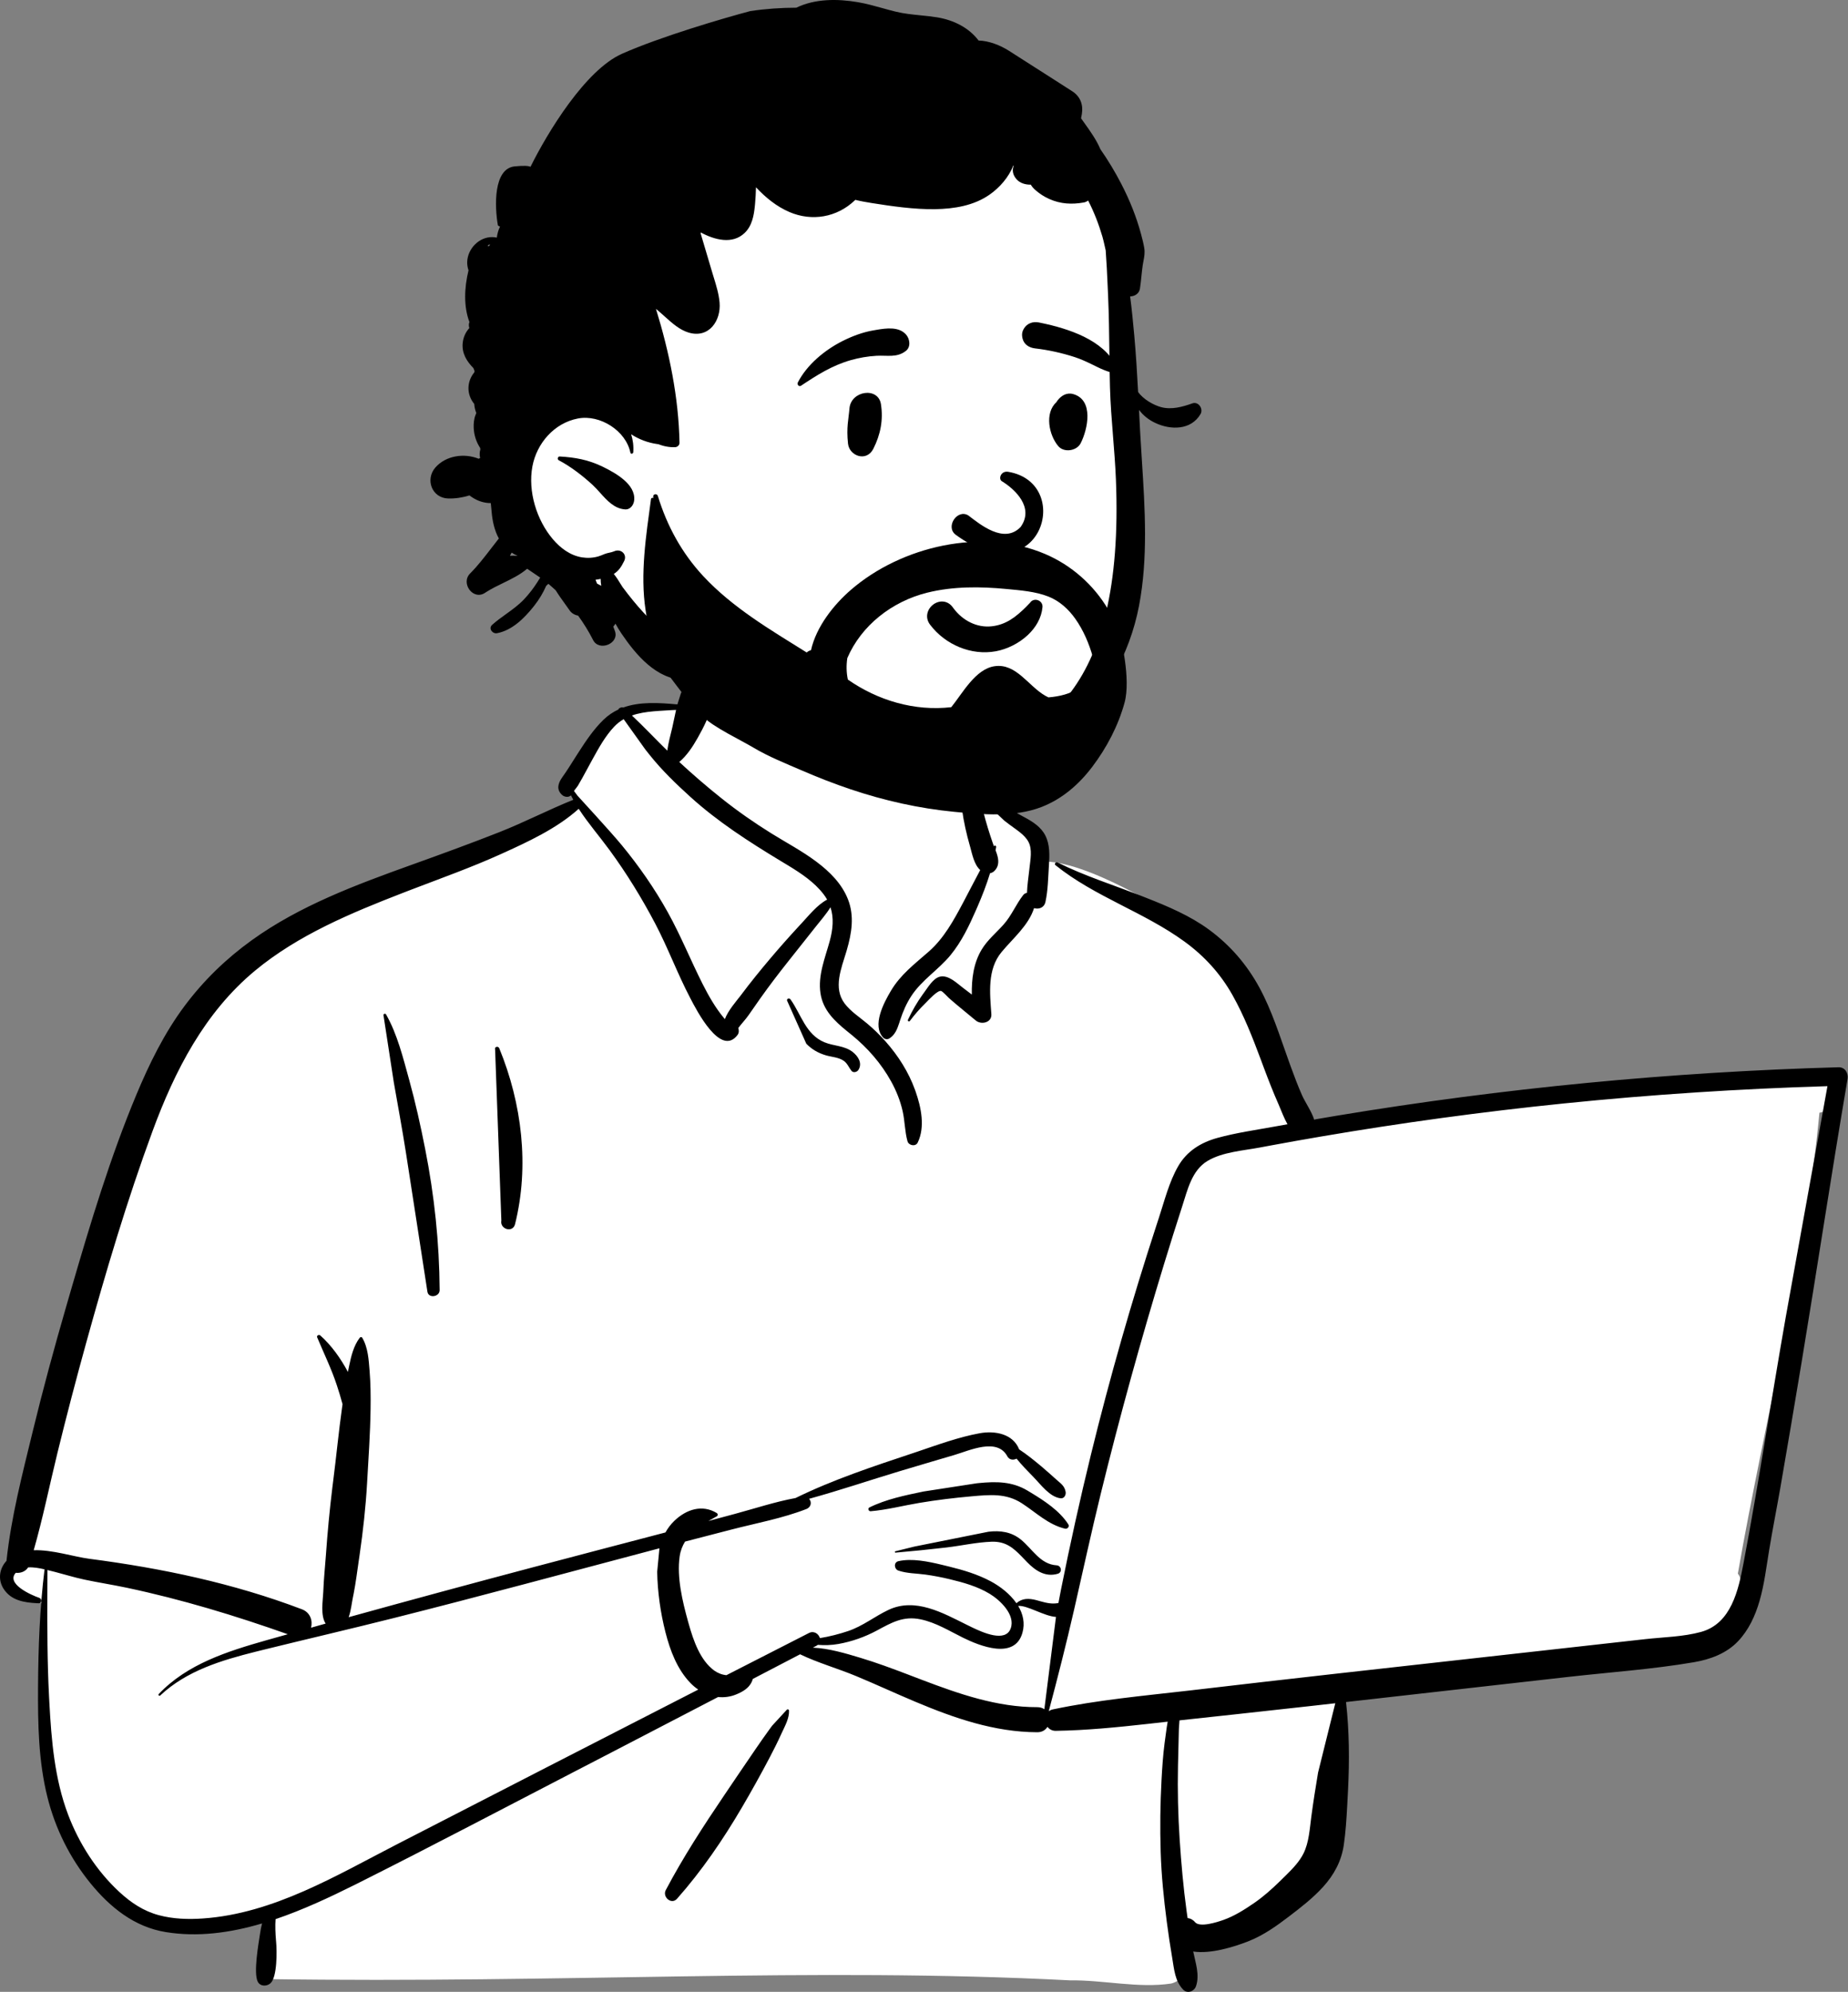<?xml version="1.0" encoding="UTF-8"?> <svg xmlns="http://www.w3.org/2000/svg" width="385" height="415" viewBox="0 0 385 415" fill="none"><rect x="0" y="0" width="385" height="415" fill="#808080" stroke="none"/> <path fill-rule="evenodd" clip-rule="evenodd" d="M375.525 224.017C370.037 224.552 364.549 225.087 359.061 225.622C332.777 227.618 306.504 231.785 280.421 234.286C279.772 233.235 278.501 233.408 277.729 234.138C275.126 233.912 272.209 231.935 269.852 233.991C269.775 233.98 269.699 233.968 269.621 233.961C265.424 225.955 262.522 217.417 259.706 208.867C257.908 203.61 255.49 198.522 251.021 194.992C243.394 189.732 225.92 179.065 216.964 179.513C216.816 177.92 216.068 176.278 214.841 175.217C217.546 170.635 206.73 167.645 205.967 168.176C206.456 152.868 199.209 139.573 183.228 136.524C168.911 133.56 148.549 133.062 140.849 147.928C140.002 147.834 131.351 147.789 130.513 147.882C129.212 146.244 114.919 161.765 120.777 167.168C68.403 190.188 38.623 187.441 24.126 252.158C22.167 258.238 22.024 264.891 19.954 270.835C12.592 287.916 6.62 306.106 5.134 324.693C1.545 325.606 1.132 331.895 5.29 332.804C6.878 333.152 8.206 333.627 9.364 334.528C8.459 349.76 12.166 384.555 14.502 384.447C19.265 399.51 40.512 403.761 55.554 398.468C52.961 403.315 55.554 409.753 55.554 412.343C117.781 413.266 168.858 409.815 222.968 412.606C229.889 412.508 237.169 414.295 243.996 413.266C248.16 412.275 248.167 405.77 243.943 404.966L262.396 400.983C261.984 400.829 270.003 395.529 276.063 385.626C281.704 374.547 277.865 361.175 280.421 349.124C300.385 347.502 320.679 346.808 340.425 343.449C343.117 351.453 354.772 341.881 358.476 338.03C358.471 338.024 358.467 338.018 358.462 338.012C360.255 337.525 361.693 335.855 361.741 333.879C362.998 332.094 363.262 329.578 362.056 327.853C367.582 296.169 376.007 263.819 379.052 231.838C380.129 231.601 381.142 231.132 382.002 230.409L381.932 230.34C383.388 228.727 383.671 225.943 381.244 224.572C379.286 223.466 377.651 223.809 375.525 224.017Z" fill="white"></path> <path fill-rule="evenodd" clip-rule="evenodd" d="M141.847 144.477C143.478 140.405 148.99 141.988 148.375 146.266C148.008 148.828 146.595 151.534 145.327 153.78C144.293 155.608 143.115 157.392 141.517 158.762C144.362 161.399 147.314 163.939 150.341 166.351C153.644 168.983 157.117 171.408 160.707 173.638C163.855 175.593 167.145 177.325 170.113 179.556C172.872 181.63 175.385 184.125 176.664 187.381C178.027 190.848 177.435 194.429 176.431 197.895L176.316 198.287C175.291 201.72 173.517 205.858 175.977 209.093C177.23 210.739 179.051 211.905 180.623 213.222C182.02 214.392 183.332 215.664 184.535 217.031C187.158 220.01 189.292 223.363 190.638 227.099L190.758 227.438C191.912 230.745 192.756 234.796 191.196 238.042C190.749 238.973 189.306 238.671 189.056 237.764C188.489 235.711 188.519 233.561 188.044 231.479C187.549 229.314 186.727 227.259 185.653 225.314C183.574 221.553 180.76 218.339 177.434 215.623L176.438 214.818C173.844 212.703 171.461 210.459 170.934 206.957C170.371 203.212 171.881 199.643 172.852 196.098C173.529 193.627 173.75 191.259 173.019 189.026C172.125 190.475 170.906 191.851 169.942 193.078C168.021 195.522 166.083 197.952 164.149 200.386C162.167 202.882 160.233 205.417 158.392 208.018C157.568 209.182 156.753 210.352 155.941 211.524C155.33 212.404 154.479 213.284 153.813 214.182C153.975 214.663 153.963 215.216 153.669 215.61C150.139 220.349 145.117 210.46 143.807 207.962C141.14 202.874 139.155 197.469 136.479 192.383C133.706 187.11 130.548 181.977 127.029 177.163C124.9 174.251 122.514 171.516 120.567 168.512C115.979 172.646 109.942 175.417 104.397 177.929C98.304 180.69 91.974 182.945 85.728 185.339L83.882 186.052C73.119 190.225 62.093 194.811 53.147 202.224C42.634 210.936 36.415 223.078 31.785 235.652C26.455 250.127 22.045 264.993 17.935 279.849C15.831 287.45 13.836 295.086 11.959 302.746C10.306 309.495 8.935 316.31 7.021 322.989C10.903 322.853 15.33 324.346 18.644 324.777C33.748 326.742 48.649 329.873 62.909 335.295C64.67 335.964 65.18 337.712 64.796 339.129C65.812 338.844 66.827 338.555 67.843 338.272C66.73 336.578 67.261 333.549 67.349 331.671L67.354 331.542C67.444 329.039 67.717 326.534 67.894 324.036C68.232 319.274 68.671 314.548 69.255 309.813L69.404 308.63C70.066 303.479 70.555 298.298 71.277 293.156L71.363 292.567C71.016 291.252 70.613 289.952 70.19 288.658C69.062 285.212 67.471 281.968 66.076 278.63C65.912 278.237 66.475 278.011 66.738 278.247C69.1 280.358 70.977 283.037 72.484 285.838C72.51 285.706 72.533 285.574 72.561 285.442L72.733 284.6C73.157 282.549 73.673 280.39 74.939 278.727C75.074 278.55 75.341 278.513 75.469 278.727C76.681 280.765 76.816 283.346 77.003 285.665C77.214 288.288 77.24 290.945 77.203 293.576C77.13 298.717 76.766 303.873 76.475 309.006C76.19 314.05 75.63 319.03 74.909 324.024L74.772 324.961C74.419 327.338 74.13 329.745 73.665 332.106L73.534 332.748C73.285 333.919 73.132 335.57 72.637 336.941C85.373 333.412 98.129 329.962 110.909 326.574C120.145 324.125 129.392 321.712 138.634 319.284C139.122 318.411 139.729 317.595 140.487 316.866C142.984 314.463 146.293 313.391 149.328 315.241C149.575 315.391 149.596 315.776 149.328 315.921C148.747 316.237 148.164 316.561 147.592 316.898L153.142 315.405C157.29 314.288 161.487 312.892 165.733 312.113C173.553 308.279 181.964 305.504 190.202 302.76L191.173 302.434C195.39 301.005 199.753 299.406 204.111 298.614C207.302 298.034 211.046 298.734 212.329 301.981C213.954 303.045 215.482 304.294 216.956 305.524C218.023 306.412 219.044 307.356 220.084 308.276L220.275 308.443C221.125 309.176 221.798 309.666 222.007 310.832C222.114 311.434 221.729 312.248 220.982 312.168C218.694 311.925 216.835 309.291 215.283 307.718C214.085 306.502 212.877 305.245 211.783 303.909C211.146 304.254 210.272 304.192 209.866 303.428C207.761 299.468 201.996 302.212 198.806 303.151L194.236 304.495C191.951 305.168 189.668 305.844 187.388 306.532C181.121 308.423 174.886 310.539 168.563 312.275C169.129 312.893 169.051 313.992 167.976 314.41C163.027 316.34 157.597 317.338 152.455 318.662C149.208 319.499 145.964 320.34 142.72 321.187C142.164 322.082 141.764 323.095 141.596 324.274C140.977 328.608 142.171 333.609 143.333 337.802L143.509 338.427C144.464 341.798 145.871 345.929 148.797 348.058C149.512 348.577 150.422 348.938 151.339 349.02C157.068 346.09 162.797 343.16 168.529 340.235C169.591 339.693 170.572 340.427 170.811 341.299C172.832 340.97 174.848 340.45 176.685 339.831C179.771 338.79 182.181 336.803 185.074 335.43C190.673 332.773 196.39 336.037 201.402 338.518L202.557 339.082C204.805 340.166 209.481 342.247 210.56 339.284C211.603 336.417 208.305 333.352 206.175 332.062C203.636 330.523 200.679 329.7 197.81 329.014C196.172 328.622 194.513 328.303 192.845 328.07C190.952 327.805 188.998 327.845 187.176 327.235C186.27 326.932 186.131 325.503 187.176 325.267C189.98 324.633 193.328 325.325 196.255 326.032L197.785 326.406C200.734 327.125 203.711 328.028 206.398 329.462C208.351 330.505 210.412 332.09 211.759 334.03C212.929 332.951 214.384 332.987 215.9 333.388L216.723 333.615C218.082 333.989 219.184 334.247 220.506 333.987C220.683 333.032 220.862 332.075 221.054 331.119C222.938 321.72 225.005 312.356 227.285 303.042C231.218 286.978 235.769 271.089 240.9 255.363L241.415 253.791C242.599 250.195 243.551 246.276 245.459 242.971C247.263 239.847 250.154 238.047 253.589 237.094C257.487 236.012 261.583 235.446 265.559 234.716C266.446 234.553 267.336 234.398 268.223 234.238C267.473 232.892 266.913 231.365 266.409 230.192L266.32 229.989C265.237 227.534 264.263 225.035 263.323 222.522L262.62 220.633C260.922 216.085 259.17 211.611 256.784 207.357C254.272 202.88 250.939 199.219 246.785 196.19C238.315 190.013 228.106 186.862 219.891 180.26C219.554 179.99 219.986 179.528 220.327 179.699C225.874 182.468 231.863 184.351 237.632 186.606L238.771 187.052C243.331 188.848 247.962 190.803 251.909 193.712C256.31 196.955 259.776 200.982 262.381 205.771C264.948 210.492 266.59 215.776 268.402 220.818L268.886 222.162C269.617 224.176 270.371 226.185 271.236 228.146C271.923 229.702 273.204 231.479 273.786 233.257C275.379 232.982 276.972 232.707 278.566 232.443C313.105 226.713 348.03 223.346 383.032 222.361C384.402 222.323 385.11 223.621 384.908 224.808C381.549 244.544 378.564 264.347 375.289 284.098C373.859 292.718 372.401 301.332 370.909 309.941C370.153 314.303 369.279 318.648 368.563 323.016C367.985 326.544 367.565 330.1 366.573 333.546C365.682 336.635 364.317 339.615 362.073 341.972C359.655 344.513 356.28 345.743 352.882 346.324C344.257 347.799 335.411 348.401 326.716 349.384L280.424 354.617C281.101 360.726 281.151 366.741 280.841 372.922L280.664 376.296C280.519 379.009 280.346 381.727 279.954 384.413C279.462 387.783 277.911 390.636 275.626 393.152C273.528 395.463 270.979 397.435 268.5 399.325C265.926 401.287 263.267 403.181 260.241 404.394L259.849 404.549C257.194 405.579 252.214 407.173 248.586 406.591C249.06 408.952 249.978 411.49 249.164 413.827C248.787 414.912 247.359 415.453 246.484 414.53C244.751 412.7 244.616 410.284 244.206 407.897C243.779 405.413 243.41 402.921 243.083 400.422C242.451 395.591 241.958 390.716 241.808 385.844C241.654 380.84 241.713 375.83 241.985 370.832C242.124 368.265 242.297 365.7 242.625 363.15C242.765 362.062 242.908 360.974 243.071 359.889C243.131 359.494 243.197 359.1 243.268 358.707L239.113 359.173C232.742 359.879 226.368 360.518 219.952 360.617C219.192 360.628 218.608 360.284 218.225 359.784C217.818 360.442 217.11 360.914 216.095 360.91C207.135 360.877 198.791 357.966 190.641 354.535C186.534 352.805 182.49 350.932 178.376 349.217C174.536 347.616 170.431 346.474 166.684 344.671L156.837 349.803C156.765 350.055 156.672 350.294 156.574 350.493C155.933 351.794 154.669 352.499 153.378 353.03C152.138 353.541 150.855 353.7 149.605 353.571C142.137 357.459 134.668 361.344 127.193 365.219L119.717 369.092C104.822 376.798 89.986 384.63 74.996 392.155L73.893 392.707C68.716 395.286 63.156 397.901 57.411 399.852C57.309 401.297 57.373 402.702 57.495 404.232L57.524 404.565C57.696 406.372 57.79 411.937 56.331 413.224C55.572 413.893 54.216 413.896 53.7 412.887C52.763 411.057 53.877 404.873 54.174 402.885C54.279 402.178 54.407 401.451 54.597 400.746C48.011 402.695 41.224 403.639 34.522 402.545C27.996 401.481 22.941 397.396 18.866 392.4C14.566 387.127 11.51 380.982 9.871 374.395C8.005 366.9 7.883 359.159 7.927 351.481C7.973 343.306 8.278 335.09 9.279 326.969C8.182 326.713 6.966 326.491 5.858 326.568C5.309 327.44 4.245 327.808 3.283 327.694C1.191 329.987 6.497 332.329 8.192 332.916C8.781 333.12 8.718 334.07 8.039 334.041L7.611 334.021C4.991 333.883 2.284 333.438 0.744 331.019C-0.491 329.08 -0.12 326.782 1.352 325.201C2.324 316.069 4.647 307.177 6.81 298.27C8.932 289.526 11.292 280.84 13.794 272.196L14.915 268.328C18.854 254.776 22.971 241.114 28.404 228.1C31.117 221.602 34.243 215.224 38.479 209.558C42.428 204.276 47.091 199.756 52.45 195.896C62.441 188.7 74.164 184.351 85.682 180.208L86.198 180.023C92.167 177.877 98.121 175.706 104.023 173.382C109.241 171.326 114.241 168.72 119.436 166.633C119.267 166.329 119.104 166.021 118.947 165.71L118.851 165.79C118.835 165.803 118.818 165.816 118.8 165.828C118.278 166.187 117.509 166.011 117.078 165.607C115.863 164.467 116.274 163.202 117.086 162.021L117.191 161.87C118.184 160.489 119.069 159.029 119.985 157.597L120.558 156.702C122.096 154.311 123.711 151.904 125.761 149.928C126.71 149.012 127.749 148.327 128.851 147.816C128.756 147.618 129.582 147.214 129.816 147.418C133.305 146.149 137.318 146.415 141.122 146.765M278.184 354.869L273.334 355.417C267.998 356.02 262.66 356.604 257.321 357.181L245.725 358.434C245.695 359.09 245.615 359.733 245.6 360.229C245.525 362.786 245.468 365.345 245.415 367.903C245.307 373.031 245.425 378.164 245.765 383.282C246.094 388.241 246.528 393.201 247.202 398.127L247.34 399.112L247.42 399.629C247.97 399.682 248.51 399.942 248.959 400.475C249.94 401.639 253.492 400.508 254.879 400.017C257.16 399.211 259.308 397.848 261.29 396.482C263.225 395.148 264.968 393.592 266.643 391.953L268.014 390.607C269.377 389.261 270.741 387.827 271.577 386.134C272.709 383.838 272.856 381.019 273.188 378.519C273.597 375.443 274.084 372.368 274.598 369.307M137.382 322.586L136.879 322.717C118.603 327.542 100.355 332.51 82.024 337.122C72.952 339.405 63.837 341.521 54.754 343.76L53.283 344.126C46.118 345.925 38.867 348.091 33.379 353.255C33.177 353.445 32.883 353.153 33.073 352.951C38.987 346.696 47.398 344.048 55.474 341.752C56.966 341.328 58.461 340.914 59.954 340.492C48.971 336.602 37.815 333.217 26.402 330.803C23.463 330.181 20.49 329.725 17.553 329.101C15.505 328.666 13.505 328.036 11.478 327.514L9.884 327.116L9.863 332.121C9.837 339.211 9.849 346.295 10.213 353.383L10.282 354.696C10.707 362.585 11.37 370.637 14.187 378.075C16.477 384.12 20.126 389.814 24.898 394.217C27.313 396.444 29.909 398.178 33.118 399.034C36.098 399.829 39.22 399.922 42.283 399.71C56.976 398.692 70.055 390.761 82.818 384.195C103.694 373.456 124.572 362.722 145.469 352.023C144.904 351.64 144.372 351.197 143.888 350.701C141.086 347.825 139.608 343.889 138.637 340.076C137.603 336.018 136.985 331.669 136.914 327.48M163.972 356.167C164.156 356.069 164.37 356.192 164.378 356.399C164.443 357.985 163.561 359.549 162.902 360.978L162.832 361.13C162.032 362.9 161.155 364.646 160.248 366.365C158.436 369.798 156.553 373.195 154.587 376.544C150.635 383.281 146.243 389.734 141.051 395.6C139.879 396.925 137.95 395.226 138.703 393.8C142.331 386.922 146.56 380.427 150.914 373.99C153.094 370.767 155.272 367.54 157.473 364.332C158.391 362.993 159.321 361.659 160.276 360.345L160.852 359.559M380.718 226.301C362.379 226.851 344.061 228.04 325.809 229.902C308.835 231.634 291.923 233.94 275.106 236.814C271.593 237.414 268.085 238.039 264.581 238.688L262.48 239.081C258.975 239.741 254.694 240.013 251.574 241.873C248.285 243.834 247.396 247.932 246.301 251.312C245.014 255.287 243.76 259.273 242.54 263.268C237.694 279.133 233.268 295.135 229.319 311.242C227.359 319.238 225.62 327.278 223.787 335.302C222.159 342.432 220.363 349.481 218.486 356.539C218.718 356.361 219.001 356.225 219.344 356.152C228.663 354.182 238.176 353.326 247.635 352.237L248.55 352.131C258.334 350.988 268.119 349.853 277.91 348.759L342.731 341.516C346.554 341.089 350.65 341.031 354.37 340.012C360.695 338.278 362.178 331.252 363.239 325.656L363.271 325.487C366.471 308.58 369.018 291.526 372.002 274.576M219.995 336.884C217.478 336.719 214.034 334.429 212.124 334.593C213.127 336.264 213.579 338.171 213.001 340.206C211.394 345.87 204.123 342.94 200.621 341.209C197.75 339.79 194.977 338.053 191.798 337.388C188.197 336.636 185.757 338.059 182.715 339.699C180.216 341.046 177.495 342.013 174.696 342.514C173.208 342.78 171.794 342.809 170.383 342.705C170.298 342.774 170.203 342.837 170.094 342.894L169.347 343.283C172.722 343.437 176.16 344.472 179.3 345.419C182.555 346.401 185.75 347.584 188.928 348.794L192.054 349.988C199.766 352.922 207.749 355.709 216.095 355.685C216.695 355.683 217.186 355.848 217.573 356.117M205.914 319.137C208.4 318.835 210.695 319.159 212.682 320.767C215.078 322.706 216.687 325.922 220.132 326.133C221.136 326.195 221.369 327.598 220.371 327.891C217.807 328.646 215.731 327.267 213.985 325.478L212.81 324.258C211.084 322.482 209.492 321.109 206.563 321.215C203.426 321.329 200.283 322.05 197.167 322.416C193.636 322.83 190.107 323.184 186.565 323.489C186.401 323.503 186.372 323.246 186.527 323.208L190.493 322.227M203.515 309.037L203.925 308.996C207.536 308.648 210.837 308.634 214.062 310.564L214.68 310.936C217.587 312.692 220.751 314.76 222.569 317.603C222.867 318.068 222.375 318.615 221.877 318.497C218.383 317.664 215.829 315.117 212.891 313.21C209.593 311.071 206.187 311.424 202.427 311.756C198.787 312.078 195.148 312.52 191.544 313.123C188.156 313.689 184.758 314.583 181.337 314.868L181.338 314.861C180.947 314.86 180.724 314.277 181.123 314.079C184.595 312.356 188.616 311.541 192.393 310.754M79.888 211.493C79.883 211.21 80.285 211.104 80.425 211.349C82.774 215.455 84.002 220.489 85.254 225.013C86.564 229.752 87.622 234.539 88.573 239.362C90.498 249.127 91.524 258.835 91.593 268.788C91.603 270.209 89.273 270.587 89.045 269.131C87.532 259.45 86.082 249.759 84.558 240.081C83.79 235.213 82.898 230.364 82.043 225.511M103.145 218.644C102.972 218.077 103.801 217.888 104.013 218.406C108.728 229.904 110.324 242.935 107.298 255.065C106.834 256.921 104.099 256.117 104.448 254.285M163.953 208.428C163.929 208.005 164.483 207.938 164.691 208.229C166.925 211.357 167.852 215.545 171.771 217.161C173.727 217.968 175.929 217.828 177.658 219.191C178.814 220.102 179.7 221.541 178.832 222.922C178.553 223.368 177.769 223.591 177.39 223.106C176.835 222.4 176.542 221.555 175.789 221.026C174.727 220.279 173.295 220.233 172.078 219.882C170.503 219.428 169.115 218.634 167.978 217.454M201.271 156.27C201.501 156.154 201.722 156.228 201.869 156.426C202.079 156.708 202.054 156.982 201.796 157.175C202.14 157.874 202.546 159.624 202.604 159.878C202.84 160.911 203.09 161.937 203.352 162.963C203.88 165.032 204.342 167.116 204.871 169.186C205.431 171.379 206.099 173.549 206.842 175.688C206.89 175.827 206.942 175.968 206.998 176.112L207.082 176.328L207.103 176.295C207.254 176.058 207.569 176.224 207.531 176.475C207.497 176.703 207.45 176.93 207.411 177.159L207.489 177.363C207.975 178.663 208.308 180.031 207.416 181.178C207.082 181.607 206.715 181.861 206.258 181.937C205.525 184.339 204.605 186.696 203.62 188.96L203.331 189.621C201.882 192.924 200.336 196.184 198.029 198.996C195.51 202.066 192.046 204.163 189.851 207.527C188.831 209.092 188.12 210.738 187.544 212.505L187.327 213.176C186.918 214.426 186.446 215.637 185.266 216.371C184.889 216.604 184.325 216.53 184.021 216.211C181.601 213.667 184.134 208.918 185.594 206.455C187.622 203.03 190.558 200.839 193.498 198.256C196.667 195.471 198.688 191.745 200.643 188.075C201.841 185.826 202.997 183.529 204.214 181.271C202.942 180.154 202.535 177.936 202.105 176.394L202.065 176.256C201.353 173.787 200.787 171.253 200.43 168.709C200.086 166.262 199.942 163.851 200.033 161.391L200.06 160.764M205.998 167.914C205.717 167.532 206.182 167.098 206.567 167.178C208.911 167.659 211.202 169.069 213.306 170.209L213.531 170.33C215.21 171.23 216.899 172.332 217.781 174.08C218.74 175.979 218.661 178.167 218.53 180.232L218.518 180.425C218.357 182.901 218.332 185.473 217.804 187.904C217.535 189.148 216.4 189.499 215.431 189.205C214.277 192.825 211.036 195.492 208.668 198.348C205.65 201.99 206.218 206.906 206.533 211.292C206.661 213.068 204.438 213.573 203.293 212.625L200.655 210.448C200.215 210.084 199.776 209.72 199.339 209.355C198.964 209.041 198.592 208.725 198.224 208.406L197.674 207.923C197.43 207.706 196.353 206.511 196.038 206.461C195.276 206.341 193.465 208.337 192.845 208.964L192.766 209.042C191.599 210.179 190.545 211.402 189.563 212.699C189.383 212.937 189.029 212.74 189.159 212.464C190.038 210.591 191.061 208.801 192.276 207.125L192.522 206.791C193.33 205.709 194.415 203.798 195.842 203.479C197.584 203.089 199.323 204.824 200.591 205.788L200.671 205.848C201.274 206.298 201.87 206.755 202.465 207.216C202.403 203.95 202.818 200.651 204.515 197.837C205.711 195.852 207.504 194.382 209.037 192.677C210.745 190.778 211.637 188.444 213.182 186.466C213.382 186.212 213.656 186.074 213.953 186.031C214.012 184.441 214.248 182.835 214.43 181.262L214.483 180.792C214.667 179.083 215.102 176.995 214.26 175.395C213.465 173.883 211.64 172.816 210.288 171.79L209.185 170.94M129.933 149.843C129.227 150.249 128.568 150.753 127.969 151.383C126.086 153.369 124.739 155.84 123.428 158.216C122.723 159.496 122.042 160.791 121.331 162.068C121.022 162.623 120.703 163.173 120.382 163.722C120.233 163.974 119.791 164.477 119.572 164.787C119.815 165.126 120.067 165.459 120.324 165.789C120.422 165.915 127.179 173.229 129.534 176.091C133.14 180.475 136.364 185.106 139.12 190.063C141.819 194.917 143.874 200.057 146.374 205.005C147.625 207.482 149.023 209.942 150.804 212.085C150.873 212.169 150.945 212.248 151.016 212.331C151.696 210.506 153.438 208.552 154.293 207.43L154.373 207.324C156.314 204.725 158.363 202.204 160.457 199.726C162.369 197.463 164.33 195.249 166.339 193.072L167.094 192.257C168.494 190.755 170.271 188.508 172.32 187.435C172.1 187.046 171.846 186.661 171.554 186.282C169.635 183.79 166.922 181.981 164.245 180.349L162.508 179.3C155.964 175.337 149.521 171.191 143.84 166.042C140.834 163.318 137.87 160.464 135.343 157.287L134.449 156.163M140.853 147.884C137.789 148.14 134.479 148.079 131.647 149.071C134.165 151.437 136.558 153.99 139.017 156.395C139.235 154.769 139.683 153.162 140.062 151.576" fill="black"></path> <path d="M229.3 36.12C233.578 46.599 232.249 58.154 233.107 69.179C233.583 75.327 235.105 81.323 236.274 87.362C239.171 100.422 238.078 113.93 234.519 126.75C231.464 138.199 226.11 150.888 214.119 156.191C184.578 169.15 150.099 156.96 131.813 131.427C130.974 130.333 131.107 128.684 131.751 127.444C115.938 116.049 106.389 108.399 110.568 87.456C105.443 64.922 113.097 17.146 184.708 6.316C200.924 12.935 221.841 18.733 229.3 36.12Z" fill="white"></path> <path fill-rule="evenodd" clip-rule="evenodd" d="M156.32 2.306C159.503 1.833 162.705 1.61 165.906 1.603C169.818 -0.301 174.503 -0.262 178.707 0.452C180.421 0.743 182.091 1.207 183.761 1.671C184.73 1.941 185.699 2.21 186.676 2.446C188.362 2.851 190.063 3.021 191.768 3.193C192.904 3.307 194.04 3.421 195.176 3.604C198.756 4.181 201.896 5.824 203.87 8.445C206.039 8.51 208.32 9.392 210.211 10.59C213.046 12.386 215.871 14.199 218.696 16.012C220.258 17.015 221.82 18.017 223.384 19.017C225.07 20.095 225.7 21.816 225.39 23.735L225.369 23.858L225.221 24.654L225.569 25.144C225.67 25.286 225.772 25.429 225.874 25.572C227.13 27.328 228.441 29.163 229.245 31.087C230.855 33.393 232.309 35.81 233.598 38.303C235.334 41.652 236.767 45.202 237.737 48.846C237.979 49.767 238.221 50.696 238.38 51.636C238.552 52.638 238.394 53.471 238.224 54.367L238.224 54.367L238.224 54.367L238.224 54.368C238.169 54.657 238.113 54.954 238.066 55.265C237.952 56.036 237.873 56.813 237.793 57.59C237.707 58.438 237.62 59.287 237.488 60.131C237.319 61.203 236.402 61.73 235.442 61.759C235.803 64.488 236.063 67.235 236.312 69.96C236.662 73.855 236.9 77.76 237.106 81.665C238.167 83.196 240.336 84.408 241.902 84.828C244.071 85.405 246.345 84.778 248.395 84.043C249.683 83.58 250.741 85.19 250.113 86.266C248.139 89.644 243.916 89.63 240.719 88.134C239.365 87.503 238.178 86.589 237.297 85.398C237.348 86.47 237.403 87.542 237.457 88.616L237.457 88.618L237.458 88.637L237.467 88.801L237.52 89.831C237.629 91.831 237.758 93.843 237.887 95.862C238.536 105.979 239.196 116.274 237.301 126.2C233.363 146.823 216.187 162.526 195.204 163.746C184.194 164.386 175.025 161.154 170.465 159.352C165.906 157.549 167.678 153.874 170.843 154.924C176.296 156.734 186.313 159.431 195.277 158.266C216.404 155.522 234.32 145.03 232.479 99.839C232.358 96.875 232.121 93.91 231.885 90.945V90.945V90.945V90.944L231.884 90.944C231.609 87.499 231.334 84.054 231.241 80.611C231.174 78.097 231.144 75.583 231.114 73.069V73.069V73.069V73.068C231.07 69.317 231.025 65.565 230.859 61.816L230.766 59.68C230.657 57.184 230.541 54.676 230.353 52.177C230.284 51.884 230.219 51.589 230.154 51.295L230.153 51.292L230.153 51.289L230.152 51.286C230.003 50.611 229.853 49.936 229.66 49.276C228.906 46.69 227.921 44.177 226.697 41.778C226.427 41.982 226.123 42.129 225.795 42.186C223.301 42.631 220.962 42.505 218.627 41.473C217.537 40.996 216.577 40.361 215.682 39.576C215.256 39.206 214.971 38.848 214.748 38.475C213.618 38.493 212.488 38.156 211.781 37.349C210.974 36.429 210.84 35.479 211.156 34.6L211.189 34.512L211.11 34.483C210.157 36.933 208.258 39.088 206.176 40.544C202.885 42.853 198.767 43.52 194.818 43.581C190.459 43.646 185.861 42.979 181.559 42.297C180.422 42.118 179.292 41.914 178.184 41.638L178.165 41.657L178.151 41.672L178.133 41.691L178.132 41.691C178.121 41.704 178.109 41.716 178.097 41.728C178.082 41.744 178.066 41.759 178.051 41.774C174.358 45.285 169.165 46.188 164.48 44.184C161.774 43.026 159.503 41.161 157.497 39.023C157.468 40.142 157.41 41.261 157.313 42.369L157.272 42.809C157.073 44.873 156.688 47.062 155.118 48.551C152.581 50.965 148.9 49.997 145.973 48.426C145.977 48.501 145.977 48.58 145.977 48.658V48.659C146.767 51.326 147.56 53.996 148.354 56.667L148.355 56.67L148.526 57.239C148.585 57.432 148.644 57.625 148.703 57.818L148.703 57.819L148.704 57.819L148.704 57.82L148.704 57.82C149.228 59.525 149.754 61.238 149.911 63.021C150.243 66.815 147.702 70.563 143.458 69.29C141.589 68.731 140.033 67.332 138.569 66.016C138.289 65.763 138.012 65.514 137.736 65.275L136.658 64.348C139.448 73.41 141.382 82.795 141.563 92.251C141.574 92.764 141.13 93.151 140.639 93.169C139.491 93.216 138.257 92.99 137.102 92.534C137.037 92.531 136.972 92.527 136.903 92.516C134.933 92.233 133.103 91.527 131.49 90.483C131.862 91.656 132.028 92.914 131.93 94.231C131.905 94.55 131.403 94.661 131.331 94.309C130.4 89.759 125.04 86.32 120.421 87.191C115.462 88.127 111.81 92.366 110.914 97.189C109.954 102.371 111.791 108.363 115.195 112.361C116.761 114.205 118.822 115.743 121.269 116.13C122.388 116.306 123.55 116.245 124.636 115.93C125.018 115.817 125.381 115.667 125.744 115.518C125.82 115.486 125.895 115.455 125.972 115.424C126.279 115.301 126.61 115.227 126.939 115.154C127.299 115.075 127.654 114.996 127.971 114.854C129.346 114.241 130.728 115.499 130.032 116.901C129.425 118.124 128.88 118.949 127.874 119.58C128.424 120.249 128.941 121.094 129.303 121.686L129.303 121.686L129.303 121.686L129.303 121.686C129.476 121.971 129.614 122.196 129.703 122.316C131.104 124.195 132.526 125.97 134.121 127.688C135.745 129.431 137.517 131.023 139.39 132.497L140.177 133.115C141.982 134.537 143.553 135.854 144.825 137.894C145.829 139.504 144.529 141.688 142.649 141.663C136.766 141.58 132.49 136.445 129.443 131.959C129.01 131.317 128.603 130.639 128.224 129.944C128.086 130.163 127.935 130.367 127.765 130.553L128.101 131.45C129.097 134.089 124.806 135.814 123.561 133.351C122.655 131.565 121.605 129.865 120.435 128.258C119.746 128.162 119.071 127.746 118.696 127.208C118.389 126.766 118.07 126.323 117.749 125.876L117.748 125.876L117.748 125.876C117.075 124.941 116.391 123.99 115.783 123.005C115.285 122.535 114.773 122.083 114.249 121.642L114.163 121.718C114.039 121.825 113.914 121.934 113.795 122.047C113.138 123.536 112.326 124.895 111.319 126.175L111.103 126.448C109.174 128.864 106.661 131.336 103.552 131.927C102.603 132.106 101.69 130.934 102.531 130.184C103.443 129.369 104.426 128.663 105.408 127.957C106.766 126.981 108.122 126.007 109.287 124.748C110.275 123.679 111.183 122.502 111.964 121.268L112.142 120.982C112.272 120.771 112.405 120.559 112.542 120.344C111.636 119.731 110.73 119.114 109.825 118.497C108.336 119.761 106.579 120.615 104.818 121.472C103.628 122.05 102.437 122.629 101.325 123.336L101.051 123.514C98.557 125.171 95.93 121.506 97.929 119.494C99.547 117.872 100.969 116.02 102.384 114.179L102.384 114.178C102.896 113.512 103.407 112.847 103.926 112.194C103.007 110.514 102.573 108.527 102.41 106.519C102.346 105.95 102.296 105.382 102.246 104.813L102.245 104.813C100.845 104.834 99.438 104.357 98.247 103.536L97.796 103.217C96.348 103.676 94.829 103.898 93.374 103.859C89.953 103.759 88.553 99.875 90.693 97.418C92.876 94.908 96.698 94.36 99.726 95.579C99.824 95.529 99.925 95.475 100.022 95.421C99.878 94.761 99.91 94.163 100.074 93.637L100.027 93.316C99.361 92.301 98.923 91.142 98.757 89.918C98.626 88.948 98.652 87.986 98.878 87.028C98.929 86.814 99.015 86.596 99.103 86.374C99.146 86.266 99.19 86.156 99.229 86.047C98.983 85.429 98.838 84.791 98.793 84.149C98.725 84.068 98.656 83.984 98.591 83.894C97.088 81.798 97.392 79.272 98.822 77.576C98.828 77.468 98.838 77.36 98.853 77.253C98.77 77.066 98.693 76.876 98.623 76.685C97.226 75.285 96.2 73.6 96.391 71.512C96.504 70.283 97.012 69.177 97.781 68.351C97.644 67.95 97.631 67.485 97.797 67.098C96.569 63.854 96.724 59.947 97.608 56.319C97.413 55.767 97.312 55.168 97.334 54.533C97.435 51.84 99.781 49.366 102.559 49.398C102.894 49.401 103.207 49.444 103.508 49.508L103.512 49.443C103.619 48.635 103.843 47.888 104.169 47.218C104.009 47.16 103.86 47.077 103.73 46.967C103.035 43.053 102.763 35.112 107.231 34.665C109.183 34.47 110.14 34.552 110.522 34.753C113.999 27.715 121.92 14.609 129.571 11.209C137.614 7.634 150.755 3.784 156.32 2.306ZM125.135 120.613C124.781 120.688 124.424 120.75 124.067 120.793C124.175 121.058 124.283 121.324 124.388 121.59C124.677 121.751 124.969 121.906 125.261 122.049C125.175 121.561 125.124 121.069 125.135 120.613ZM106.353 115.579L106.592 115.14C106.898 115.342 107.222 115.528 107.571 115.695C107.624 115.72 107.68 115.739 107.735 115.757L107.735 115.758L107.763 115.767L107.764 115.82C107.259 115.763 106.747 115.752 106.238 115.791L106.353 115.579ZM116.614 95.109C119.807 95.294 122.512 95.781 125.416 97.169L125.666 97.29C128.232 98.556 132.476 100.895 132.119 104.249C132.018 105.203 131.321 106.207 130.224 106.132C127.998 105.981 126.478 104.289 125.013 102.658C124.499 102.087 123.992 101.523 123.464 101.035C121.41 99.141 118.888 97.193 116.401 95.891C116.05 95.708 116.188 95.128 116.571 95.109L116.614 95.109ZM102.134 50.931C101.369 50.956 101.625 51.7 102.018 51.079C102.051 51.029 102.09 50.978 102.134 50.931Z" fill="black"></path> <path fill-rule="evenodd" clip-rule="evenodd" d="M199.932 134.863C197.506 133.88 195.341 132.239 193.759 130.144C193.209 129.415 193.066 128.646 193.181 127.942C193.311 127.151 193.782 126.434 194.425 125.953C195.069 125.47 195.875 125.232 196.654 125.353C197.332 125.459 198.006 125.827 198.539 126.591L198.651 126.744C199.592 128.009 200.818 129.047 202.215 129.716C203.561 130.361 205.067 130.662 206.625 130.487C209.594 130.153 211.639 128.558 213.814 126.392C214.083 126.119 214.353 125.837 214.624 125.55C214.795 125.29 215.032 125.124 215.296 125.036C215.589 124.939 215.92 124.944 216.224 125.049C216.516 125.151 216.778 125.343 216.953 125.599C217.12 125.842 217.214 126.143 217.184 126.488C216.985 128.733 215.804 130.736 214.126 132.309C212.263 134.057 209.793 135.265 207.468 135.689C204.906 136.156 202.296 135.822 199.932 134.863V134.863ZM208.678 100.237C211.403 101.883 215.556 105.721 212.624 109.802C209.173 113.4 204.204 109.274 201.756 107.409C199.485 105.963 196.934 109.682 199.041 111.37C216.734 124.385 223.914 100.667 210.056 98.302C208.531 98.041 207.964 99.728 208.678 100.237ZM176.971 85.099C177.272 81.385 182.965 80.542 183.531 84.217C184.038 87.509 183.441 90.533 181.949 93.497C180.523 96.329 176.939 95.007 176.668 92.429C176.305 88.973 176.784 87.409 176.971 85.099ZM220.304 83.453C221.097 82.42 222.243 81.715 223.616 82.113C227.906 83.359 226.641 89.412 225.135 92.358C224.316 93.958 221.67 94.364 220.475 92.955C218.526 90.658 217.592 86.07 220.07 83.807C220.137 83.69 220.212 83.572 220.304 83.453ZM181.89 68.847L182.567 68.729C184.663 68.368 187.27 68.022 188.752 69.697C189.539 70.585 189.81 72.236 188.752 73.086C186.893 74.582 184.837 74.002 182.609 74.129C180.773 74.234 179.008 74.536 177.239 75.038C173.359 76.141 170.197 78.153 166.883 80.362C166.448 80.652 166.004 80.1 166.211 79.695C168.124 75.971 171.832 72.911 175.546 71.046C177.528 70.051 179.697 69.225 181.89 68.847ZM216.396 67.178L216.915 67.284C222.558 68.456 229.891 70.798 232.563 76.307C232.665 77.086 232.558 77.253 232.47 77.362L232.441 77.398C232.369 77.491 232.311 77.62 231.972 77.726C231.877 77.704 231.782 77.68 231.686 77.655C230.461 77.336 229.491 76.896 228.553 76.44L227.536 75.942C226.355 75.367 225.165 74.812 223.903 74.403C221.209 73.53 218.439 72.915 215.626 72.587C215.017 72.516 214.429 72.311 213.966 71.961C213.527 71.628 213.191 71.168 213.038 70.555C212.839 69.763 212.896 69.163 213.324 68.448C213.646 67.912 214.106 67.54 214.634 67.326C215.173 67.108 215.786 67.057 216.396 67.178Z" fill="black"></path> <path fill-rule="evenodd" clip-rule="evenodd" d="M176.523 137.112C179.445 130.31 185.822 125.311 193.165 123.484C198.557 122.145 204.215 122.188 209.712 122.719C212.592 122.995 215.681 123.222 218.395 124.285C220.712 125.192 222.601 126.908 224.021 128.923C225.711 131.309 226.861 134.041 227.669 136.841C227.783 137.239 227.891 137.64 227.991 138.044C227.64 140.156 226.895 141.954 224.926 143.282C223.004 144.579 220.711 145.11 218.425 145.298C218.201 145.192 217.984 145.082 217.786 144.969C214.223 142.943 211.716 138.155 207.22 138.803C203.208 139.381 200.567 144.397 198.181 147.339C190.522 148.226 182.868 145.939 176.637 141.587C176.32 140.098 176.302 138.596 176.523 137.112M233.198 131.952C232.585 130.243 231.813 128.589 230.898 127.03C227.874 121.875 223.232 117.768 217.721 115.42C204.684 109.874 187.816 113.784 177.288 122.88C173.692 125.99 170.055 130.559 168.956 135.475C168.627 135.539 168.318 135.709 168.062 135.948C160.456 131.19 152.623 126.611 146.493 120.015C142.042 115.223 138.946 109.551 137.05 103.319C136.895 102.806 136.062 102.881 136.088 103.448C136.095 103.581 136.102 103.714 136.109 103.846C136.03 103.602 135.655 103.728 135.626 103.965C134.606 111.536 133.33 119.563 134.505 127.174C135.208 131.715 136.263 136.726 139.038 140.316C142.012 144.164 143.051 145.918 146.493 149.35C148.677 151.529 154.307 154.181 156.982 155.778C160.092 157.634 163.621 159.045 166.94 160.477C170.318 161.938 173.745 163.288 177.238 164.458C184.219 166.806 191.435 168.429 198.777 169.14C204.656 169.707 211.374 170.325 217.007 168.127C221.325 166.444 224.811 163.4 227.575 159.738C230.585 155.749 232.964 151.206 234.279 146.416C235.646 141.439 233.486 132.754 233.198 131.952Z" fill="black"></path> </svg> 